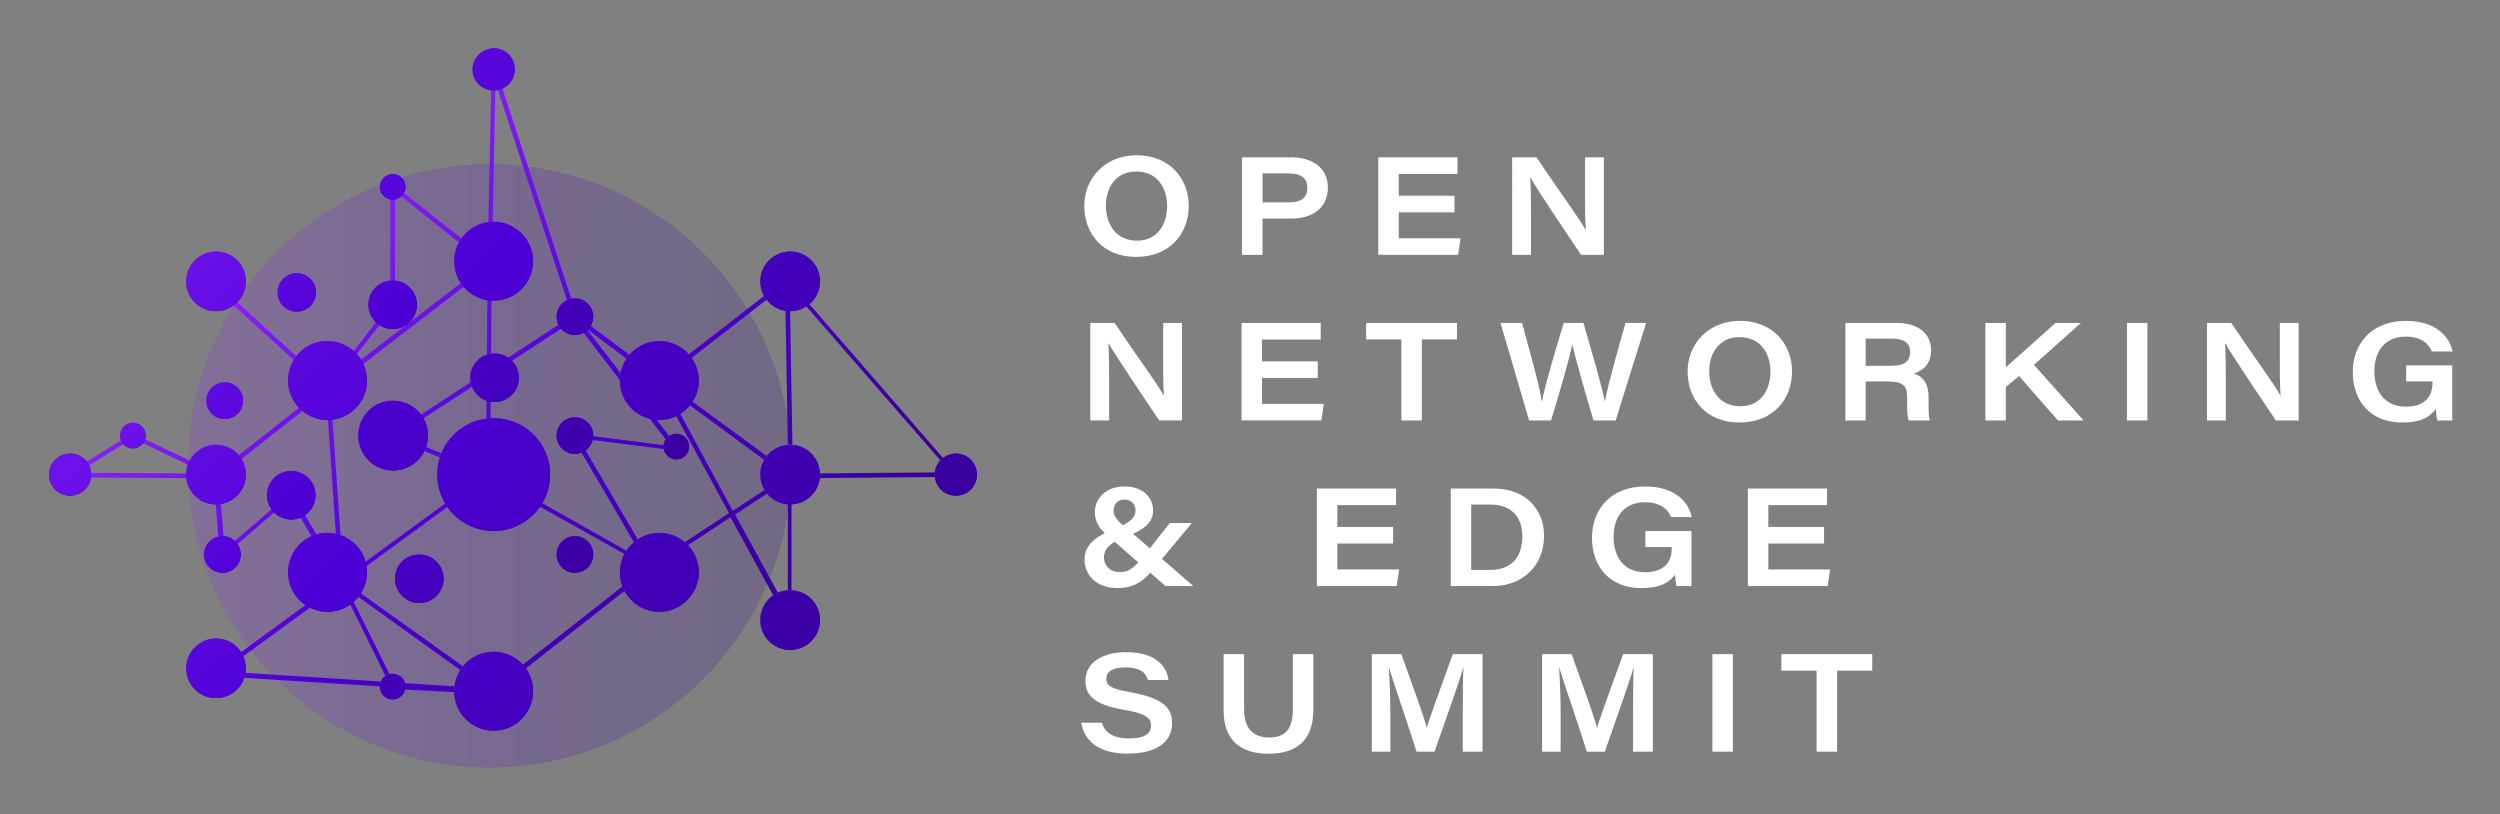 <svg xmlns="http://www.w3.org/2000/svg" role="img" xmlns:xlink="http://www.w3.org/1999/xlink" viewBox="-5.13 55.62 410.02 133.52"><rect x="-5.13" y="55.62" width="410.02" height="133.52" fill="#808080" stroke="none"/><title>OpenNetworkingEdge_Summit_Logo_Pack_one-summit_horizontal-colorreverse.svg</title><defs><linearGradient id="linear-gradient" x1="25.698" x2="124.606" y1="132.022" y2="132.022" gradientUnits="userSpaceOnUse"><stop offset=".006" stop-color="#8f24ff"/><stop offset=".5" stop-color="#4d00d5"/><stop offset="1" stop-color="#340093"/></linearGradient><linearGradient id="linear-gradient1" x1="-1371.575" x2="-1368.826" y1="620.379" y2="620.379" gradientTransform="translate(49380.302 -22191.646) scale(35.984)" xlink:href="#linear-gradient"/><linearGradient id="linear-gradient2" x1="36.048" x2="114.52" y1="93.068" y2="171.54" xlink:href="#linear-gradient"/><linearGradient id="linear-gradient3" x1="98.418" x2="107.559" y1="113.451" y2="122.592" xlink:href="#linear-gradient"/><linearGradient id="linear-gradient4" x1="98.418" x2="107.559" y1="113.451" y2="122.592" xlink:href="#linear-gradient"/><linearGradient id="linear-gradient5" x1="-1392.761" x2="-1389.476" y1="603.681" y2="604.724" gradientTransform="rotate(27.389 40806.731 237739.33) scale(75.253)" xlink:href="#linear-gradient"/><linearGradient id="linear-gradient6" x1="98.425" x2="107.566" y1="144.908" y2="154.049" xlink:href="#linear-gradient"/><linearGradient id="linear-gradient7" x1="98.425" x2="107.566" y1="144.908" y2="154.049" xlink:href="#linear-gradient"/><linearGradient id="linear-gradient8" x1="-1392.801" x2="-1389.512" y1="603.844" y2="604.888" gradientTransform="rotate(27.389 40785.81 237734.213) scale(75.253)" xlink:href="#linear-gradient"/><linearGradient id="linear-gradient9" x1="43.982" x2="53.151" y1="113.437" y2="122.606" xlink:href="#linear-gradient"/><linearGradient id="linear-gradient10" x1="43.982" x2="53.151" y1="113.437" y2="122.606" xlink:href="#linear-gradient"/><linearGradient id="linear-gradient11" x1="-1392.636" x2="-1389.35" y1="604.136" y2="605.179" gradientTransform="rotate(27.389 40788.068 237734.74) scale(75.253)" xlink:href="#linear-gradient"/><linearGradient id="linear-gradient12" x1="43.989" x2="53.158" y1="144.894" y2="154.063" xlink:href="#linear-gradient"/><linearGradient id="linear-gradient13" x1="43.989" x2="53.158" y1="144.894" y2="154.063" xlink:href="#linear-gradient"/><linearGradient id="linear-gradient14" x1="-1392.675" x2="-1389.387" y1="604.299" y2="605.343" gradientTransform="rotate(27.389 40767.148 237729.697) scale(75.253)" xlink:href="#linear-gradient"/><linearGradient id="linear-gradient15" x1="71.245" x2="80.4" y1="93.88" y2="103.035" xlink:href="#linear-gradient"/><linearGradient id="linear-gradient16" x1="71.245" x2="80.4" y1="93.88" y2="103.035" xlink:href="#linear-gradient"/><linearGradient id="linear-gradient17" x1="-1392.676" x2="-1389.39" y1="603.807" y2="604.85" gradientTransform="rotate(27.389 40810.343 237740.158) scale(75.253)" xlink:href="#linear-gradient"/><linearGradient id="linear-gradient18" x1="69.281" x2="82.378" y1="126.903" y2="140.001" xlink:href="#linear-gradient"/><linearGradient id="linear-gradient19" x1="69.281" x2="82.378" y1="126.903" y2="140.001" xlink:href="#linear-gradient"/><linearGradient id="linear-gradient20" x1="-1392.721" x2="-1389.429" y1="603.988" y2="605.033" gradientTransform="rotate(27.389 40787.09 237734.514) scale(75.253)" xlink:href="#linear-gradient"/><linearGradient id="linear-gradient21" x1="71.238" x2="80.407" y1="164.389" y2="173.559" xlink:href="#linear-gradient"/><linearGradient id="linear-gradient22" x1="71.238" x2="80.407" y1="164.389" y2="173.559" xlink:href="#linear-gradient"/><linearGradient id="linear-gradient23" x1="-1392.762" x2="-1389.473" y1="604.172" y2="605.216" gradientTransform="rotate(27.389 40763.61 237728.794) scale(75.253)" xlink:href="#linear-gradient"/><linearGradient id="linear-gradient24" x1="120.979" x2="127.918" y1="153.837" y2="160.776" xlink:href="#linear-gradient"/><linearGradient id="linear-gradient25" x1="120.979" x2="127.918" y1="153.837" y2="160.776" xlink:href="#linear-gradient"/><linearGradient id="linear-gradient26" x1="-1392.901" x2="-1389.612" y1="603.686" y2="604.73" gradientTransform="rotate(27.389 40788.67 237732.105) scale(75.253)" xlink:href="#linear-gradient"/><linearGradient id="linear-gradient27" x1="120.993" x2="127.918" y1="129.99" y2="136.915" xlink:href="#linear-gradient"/><linearGradient id="linear-gradient28" x1="120.993" x2="127.918" y1="129.99" y2="136.915" xlink:href="#linear-gradient"/><linearGradient id="linear-gradient29" x1="-1392.829" x2="-1389.543" y1="603.582" y2="604.626" gradientTransform="rotate(27.389 40803.871 237738.577) scale(75.253)" xlink:href="#linear-gradient"/><linearGradient id="linear-gradient30" x1="149.192" x2="154.08" y1="131.015" y2="135.903" xlink:href="#linear-gradient"/><linearGradient id="linear-gradient31" x1="149.192" x2="154.08" y1="131.015" y2="135.903" xlink:href="#linear-gradient"/><linearGradient id="linear-gradient32" x1="-1392.891" x2="-1389.606" y1="603.355" y2="604.398" gradientTransform="rotate(27.389 40813.128 237740.835) scale(75.253)" xlink:href="#linear-gradient"/><linearGradient id="linear-gradient33" x1="120.993" x2="127.918" y1="98.3" y2="105.225" xlink:href="#linear-gradient"/><linearGradient id="linear-gradient34" x1="120.993" x2="127.918" y1="98.3" y2="105.225" xlink:href="#linear-gradient"/><linearGradient id="linear-gradient35" x1="-1392.792" x2="-1389.505" y1="603.417" y2="604.461" gradientTransform="rotate(27.389 40824.792 237743.694) scale(75.253)" xlink:href="#linear-gradient"/><linearGradient id="linear-gradient36" x1="26.841" x2="33.752" y1="161.769" y2="168.68" xlink:href="#linear-gradient"/><linearGradient id="linear-gradient37" x1="26.841" x2="33.752" y1="161.769" y2="168.68" xlink:href="#linear-gradient"/><linearGradient id="linear-gradient38" x1="-1392.65" x2="-1389.366" y1="604.534" y2="605.577" gradientTransform="rotate(27.389 40750.442 237725.558) scale(75.253)" xlink:href="#linear-gradient"/><linearGradient id="linear-gradient39" x1="26.841" x2="33.752" y1="130.004" y2="136.915" xlink:href="#linear-gradient"/><linearGradient id="linear-gradient40" x1="26.841" x2="33.752" y1="130.004" y2="136.915" xlink:href="#linear-gradient"/><linearGradient id="linear-gradient41" x1="-1392.613" x2="-1389.327" y1="604.37" y2="605.413" gradientTransform="rotate(27.389 40771.512 237730.75) scale(75.253)" xlink:href="#linear-gradient"/><linearGradient id="linear-gradient42" x1="3.916" x2="8.804" y1="131.015" y2="135.903" xlink:href="#linear-gradient"/><linearGradient id="linear-gradient43" x1="3.916" x2="8.804" y1="131.015" y2="135.903" xlink:href="#linear-gradient"/><linearGradient id="linear-gradient44" x1="-1392.557" x2="-1389.272" y1="604.571" y2="605.613" gradientTransform="rotate(27.389 40763.235 237728.72) scale(75.253)" xlink:href="#linear-gradient"/><linearGradient id="linear-gradient45" x1="26.841" x2="33.752" y1="98.314" y2="105.225" xlink:href="#linear-gradient"/><linearGradient id="linear-gradient46" x1="26.841" x2="33.752" y1="98.314" y2="105.225" xlink:href="#linear-gradient"/><linearGradient id="linear-gradient47" x1="-1392.574" x2="-1389.29" y1="604.205" y2="605.248" gradientTransform="rotate(27.389 40792.508 237735.868) scale(75.253)" xlink:href="#linear-gradient"/><linearGradient id="linear-gradient48" x1="73.407" x2="78.281" y1="64.563" y2="69.437" xlink:href="#linear-gradient"/><linearGradient id="linear-gradient49" x1="73.407" x2="78.281" y1="64.563" y2="69.437" xlink:href="#linear-gradient"/><linearGradient id="linear-gradient50" x1="-1392.632" x2="-1389.36" y1="603.646" y2="604.684" gradientTransform="rotate(27.389 40831.188 237745.275) scale(75.253)" xlink:href="#linear-gradient"/><linearGradient id="linear-gradient51" x1="73.153" x2="78.793" y1="114.742" y2="120.383" xlink:href="#linear-gradient"/><linearGradient id="linear-gradient52" x1="73.153" x2="78.793" y1="114.742" y2="120.383" xlink:href="#linear-gradient"/><linearGradient id="linear-gradient53" x1="-1380.496" x2="-1377.211" y1="601.287" y2="602.33" gradientTransform="rotate(27.389 25011.398 144721.562) scale(46.18)" xlink:href="#linear-gradient"/><linearGradient id="linear-gradient54" x1="41.308" x2="45.767" y1="101.339" y2="105.799" xlink:href="#linear-gradient"/><linearGradient id="linear-gradient55" x1="41.308" x2="45.767" y1="101.339" y2="105.799" xlink:href="#linear-gradient"/><linearGradient id="linear-gradient56" x1="-1372.115" x2="-1368.829" y1="599.881" y2="600.925" gradientTransform="rotate(27.389 19802.984 114036.454) scale(36.59)" xlink:href="#linear-gradient"/><linearGradient id="linear-gradient57" x1="39.807" x2="45.448" y1="134.012" y2="139.653" xlink:href="#linear-gradient"/><linearGradient id="linear-gradient58" x1="39.807" x2="45.448" y1="134.012" y2="139.653" xlink:href="#linear-gradient"/><linearGradient id="linear-gradient59" x1="-1380.408" x2="-1377.124" y1="601.906" y2="602.948" gradientTransform="rotate(27.389 24987.154 144715.698) scale(46.18)" xlink:href="#linear-gradient"/><linearGradient id="linear-gradient60" x1="56.442" x2="62.083" y1="102.774" y2="108.415" xlink:href="#linear-gradient"/><linearGradient id="linear-gradient61" x1="56.442" x2="62.083" y1="102.774" y2="108.415" xlink:href="#linear-gradient"/><linearGradient id="linear-gradient62" x1="-1380.41" x2="-1377.125" y1="601.413" y2="602.456" gradientTransform="rotate(27.389 25013.615 144722.117) scale(46.18)" xlink:href="#linear-gradient"/><linearGradient id="linear-gradient63" x1="55.285" x2="63.391" y1="122.994" y2="131.1" xlink:href="#linear-gradient"/><linearGradient id="linear-gradient64" x1="55.285" x2="63.391" y1="122.994" y2="131.1" xlink:href="#linear-gradient"/><linearGradient id="linear-gradient65" x1="-1380.457" x2="-1377.163" y1="601.593" y2="602.639" gradientTransform="rotate(27.389 24999.391 144718.653) scale(46.18)" xlink:href="#linear-gradient"/><linearGradient id="linear-gradient66" x1="60.794" x2="66.449" y1="147.698" y2="153.352" xlink:href="#linear-gradient"/><linearGradient id="linear-gradient67" x1="60.794" x2="66.449" y1="147.698" y2="153.352" xlink:href="#linear-gradient"/><linearGradient id="linear-gradient68" x1="-1380.43" x2="-1377.146" y1="601.773" y2="602.815" gradientTransform="rotate(27.389 24984.475 144718.653) scale(46.18)" xlink:href="#linear-gradient"/><linearGradient id="linear-gradient69" x1="57.764" x2="60.747" y1="166.723" y2="169.705" xlink:href="#linear-gradient"/><linearGradient id="linear-gradient70" x1="57.764" x2="60.747" y1="166.723" y2="169.705" xlink:href="#linear-gradient"/><linearGradient id="linear-gradient71" x1="-1380.528" x2="-1377.248" y1="601.944" y2="602.985" gradientTransform="rotate(27.389 24972.145 144712.003) scale(46.18)" xlink:href="#linear-gradient"/><linearGradient id="linear-gradient72" x1="87.026" x2="91.279" y1="144.423" y2="148.676" xlink:href="#linear-gradient"/><linearGradient id="linear-gradient73" x1="87.026" x2="91.279" y1="144.423" y2="148.676" xlink:href="#linear-gradient"/><linearGradient id="linear-gradient74" x1="-1380.6" x2="-1377.317" y1="601.354" y2="602.396" gradientTransform="rotate(27.389 24996.76 144718.007) scale(46.18)" xlink:href="#linear-gradient"/><linearGradient id="linear-gradient75" x1="87.026" x2="91.279" y1="124.928" y2="129.18" xlink:href="#linear-gradient"/><linearGradient id="linear-gradient76" x1="87.026" x2="91.279" y1="124.928" y2="129.18" xlink:href="#linear-gradient"/><linearGradient id="linear-gradient77" x1="-1380.565" x2="-1377.278" y1="601.188" y2="602.231" gradientTransform="rotate(27.389 25009.643 144721.147) scale(46.18)" xlink:href="#linear-gradient"/><linearGradient id="linear-gradient78" x1="104.304" x2="107.287" y1="127.362" y2="130.345" xlink:href="#linear-gradient"/><linearGradient id="linear-gradient79" x1="104.304" x2="107.287" y1="127.362" y2="130.345" xlink:href="#linear-gradient"/><linearGradient id="linear-gradient80" x1="-1380.604" x2="-1377.331" y1="600.987" y2="602.026" gradientTransform="rotate(27.389 25014.03 144722.855) scale(46.18)" xlink:href="#linear-gradient"/><linearGradient id="linear-gradient81" x1="87.026" x2="91.279" y1="105.432" y2="109.685" xlink:href="#linear-gradient"/><linearGradient id="linear-gradient82" x1="87.026" x2="91.279" y1="105.432" y2="109.685" xlink:href="#linear-gradient"/><linearGradient id="linear-gradient83" x1="-1380.525" x2="-1377.241" y1="601.024" y2="602.067" gradientTransform="rotate(27.389 25022.527 144724.287) scale(46.18)" xlink:href="#linear-gradient"/><linearGradient id="linear-gradient84" x1="29.217" x2="33.47" y1="144.423" y2="148.676" xlink:href="#linear-gradient"/><linearGradient id="linear-gradient85" x1="29.217" x2="33.47" y1="144.423" y2="148.676" xlink:href="#linear-gradient"/><linearGradient id="linear-gradient86" x1="-1380.379" x2="-1377.109" y1="602.143" y2="603.18" gradientTransform="rotate(27.389 24976.902 144713.158) scale(46.18)" xlink:href="#linear-gradient"/><linearGradient id="linear-gradient87" x1="29.593" x2="33.846" y1="119.207" y2="123.46" xlink:href="#linear-gradient"/><linearGradient id="linear-gradient88" x1="29.593" x2="33.846" y1="119.207" y2="123.46" xlink:href="#linear-gradient"/><linearGradient id="linear-gradient89" x1="-1380.37" x2="-1377.107" y1="601.906" y2="602.942" gradientTransform="rotate(27.389 24994.127 144715.513) scale(46.18)" xlink:href="#linear-gradient"/><linearGradient id="linear-gradient90" x1="15.167" x2="18.135" y1="125.57" y2="128.538" xlink:href="#linear-gradient"/><linearGradient id="linear-gradient91" x1="15.167" x2="18.135" y1="125.57" y2="128.538" xlink:href="#linear-gradient"/><linearGradient id="linear-gradient92" x1="-1380.289" x2="-1377.015" y1="602.177" y2="603.216" gradientTransform="rotate(27.389 24984.752 144715.051) scale(46.18)" xlink:href="#linear-gradient"/><linearGradient id="linear-gradient93" x1="57.792" x2="60.747" y1="84.779" y2="87.733" xlink:href="#linear-gradient"/><linearGradient id="linear-gradient94" x1="57.792" x2="60.747" y1="84.779" y2="87.733" xlink:href="#linear-gradient"/><linearGradient id="linear-gradient95" x1="-1380.372" x2="-1377.088" y1="601.25" y2="602.293" gradientTransform="rotate(27.389 25026.453 144725.21) scale(46.18)" xlink:href="#linear-gradient"/><clipPath id="clippath"><path d="M25.698 132.022c0 27.324 22.13 49.454 49.454 49.454s49.454-22.13 49.454-49.454-22.13-49.454-49.454-49.454c-27.324 0-49.454 22.13-49.454 49.454" class="st95"/></clipPath><clipPath id="clippath-1"><path fill="url(#linear-gradient4)" d="M96.53 118.021c0 3.613 2.936 6.473 6.473 6.473s6.473-2.936 6.473-6.473-2.936-6.473-6.473-6.473-6.473 2.86-6.473 6.473"/></clipPath><clipPath id="clippath-2"><path fill="url(#linear-gradient7)" d="M96.53 149.485c0 3.613 2.936 6.473 6.473 6.473s6.473-2.936 6.473-6.473c0-3.613-2.936-6.473-6.473-6.473s-6.473 2.86-6.473 6.473"/></clipPath><clipPath id="clippath-3"><path fill="url(#linear-gradient10)" d="M42.107 118.021c0 3.613 2.936 6.473 6.473 6.473 3.613 0 6.473-2.936 6.473-6.473s-2.936-6.473-6.473-6.473c-3.538-.075-6.473 2.86-6.473 6.473"/></clipPath><clipPath id="clippath-4"><path fill="url(#linear-gradient13)" d="M42.107 149.485c0 3.613 2.936 6.473 6.473 6.473 3.613 0 6.473-2.936 6.473-6.473 0-3.613-2.936-6.473-6.473-6.473-3.538-.075-6.473 2.86-6.473 6.473"/></clipPath><clipPath id="clippath-5"><path fill="url(#linear-gradient16)" d="M69.356 98.45c0 3.613 2.936 6.473 6.473 6.473 3.613 0 6.473-2.936 6.473-6.473s-2.936-6.473-6.473-6.473c-3.613 0-6.473 2.936-6.473 6.473"/></clipPath><clipPath id="clippath-6"><path fill="url(#linear-gradient19)" d="M66.571 133.452c0 5.119 4.14 9.259 9.259 9.259s9.259-4.14 9.259-9.259-4.14-9.259-9.259-9.259-9.259 4.14-9.259 9.259"/></clipPath><clipPath id="clippath-7"><path fill="url(#linear-gradient22)" d="M69.356 168.981c0 3.613 2.936 6.473 6.473 6.473 3.613 0 6.473-2.936 6.473-6.473 0-3.613-2.936-6.473-6.473-6.473-3.613 0-6.473 2.86-6.473 6.473"/></clipPath><clipPath id="clippath-8"><path fill="url(#linear-gradient25)" d="M119.563 157.314c0 2.71 2.183 4.893 4.893 4.893s4.893-2.183 4.893-4.893-2.183-4.893-4.893-4.893c-2.71-.075-4.893 2.183-4.893 4.893"/></clipPath><clipPath id="clippath-9"><path fill="url(#linear-gradient28)" d="M119.563 133.452c0 2.71 2.183 4.893 4.893 4.893s4.893-2.183 4.893-4.893-2.183-4.893-4.893-4.893-4.893 2.183-4.893 4.893"/></clipPath><clipPath id="clippath-10"><path fill="url(#linear-gradient31)" d="M148.167 133.452c0 1.882 1.505 3.463 3.463 3.463 1.882 0 3.463-1.505 3.463-3.463 0-1.882-1.505-3.463-3.463-3.463-1.957.075-3.463 1.581-3.463 3.463"/></clipPath><clipPath id="clippath-11"><path fill="url(#linear-gradient34)" d="M119.563 101.762c0 2.71 2.183 4.893 4.893 4.893s4.893-2.183 4.893-4.893-2.183-4.893-4.893-4.893-4.893 2.183-4.893 4.893"/></clipPath><clipPath id="clippath-12"><path fill="url(#linear-gradient37)" d="M25.397 165.217c0 2.71 2.183 4.893 4.893 4.893s4.893-2.183 4.893-4.893-2.183-4.893-4.893-4.893c-2.635 0-4.893 2.183-4.893 4.893"/></clipPath><clipPath id="clippath-13"><path fill="url(#linear-gradient40)" d="M25.397 133.452c0 2.71 2.183 4.893 4.893 4.893s4.893-2.183 4.893-4.893-2.183-4.893-4.893-4.893c-2.635 0-4.893 2.183-4.893 4.893"/></clipPath><clipPath id="clippath-14"><path fill="url(#linear-gradient43)" d="M2.89 133.452c0 1.882 1.505 3.463 3.463 3.463 1.882 0 3.463-1.505 3.463-3.463 0-1.882-1.505-3.463-3.463-3.463-1.957.075-3.463 1.581-3.463 3.463"/></clipPath><clipPath id="clippath-15"><path fill="url(#linear-gradient46)" d="M25.397 101.762c0 2.71 2.183 4.893 4.893 4.893s4.893-2.183 4.893-4.893-2.183-4.893-4.893-4.893c-2.635 0-4.893 2.183-4.893 4.893"/></clipPath><clipPath id="clippath-16"><path fill="url(#linear-gradient49)" d="M72.367 66.986c0 1.882 1.505 3.463 3.463 3.463 1.882 0 3.463-1.505 3.463-3.463 0-1.882-1.505-3.463-3.463-3.463-1.882.075-3.463 1.581-3.463 3.463"/></clipPath><clipPath id="clippath-17"><path fill="url(#linear-gradient52)" d="M71.991 117.57c0 2.183 1.807 3.989 3.989 3.989s3.989-1.807 3.989-3.989-1.807-3.989-3.989-3.989c-2.183 0-3.989 1.731-3.989 3.989"/></clipPath><clipPath id="clippath-18"><path fill="url(#linear-gradient55)" d="M40.376 103.569c0 1.731 1.43 3.161 3.161 3.161s3.161-1.43 3.161-3.161c0-1.731-1.43-3.161-3.161-3.161s-3.161 1.43-3.161 3.161"/></clipPath><clipPath id="clippath-19"><path fill="url(#linear-gradient58)" d="M38.645 136.839c0 2.183 1.807 3.989 3.989 3.989 2.183 0 3.989-1.807 3.989-3.989 0-2.183-1.807-3.989-3.989-3.989-2.258 0-3.989 1.807-3.989 3.989"/></clipPath><clipPath id="clippath-20"><path fill="url(#linear-gradient61)" d="M55.28 105.601c0 2.183 1.807 3.989 3.989 3.989s3.989-1.807 3.989-3.989-1.807-3.989-3.989-3.989-3.989 1.731-3.989 3.989"/></clipPath><clipPath id="clippath-21"><path fill="url(#linear-gradient64)" d="M53.624 127.054c0 3.161 2.559 5.721 5.721 5.721s5.721-2.559 5.721-5.721c0-3.161-2.559-5.721-5.721-5.721-3.237 0-5.721 2.559-5.721 5.721"/></clipPath><clipPath id="clippath-22"><path fill="url(#linear-gradient67)" d="M59.646 150.539c0 2.183 1.807 3.989 3.989 3.989s3.989-1.807 3.989-3.989c0-2.183-1.807-3.989-3.989-3.989-2.258 0-3.989 1.731-3.989 3.989"/></clipPath><clipPath id="clippath-23"><path fill="url(#linear-gradient70)" d="M57.162 168.228c0 1.129.903 2.108 2.108 2.108 1.129 0 2.108-.979 2.108-2.108s-.903-2.108-2.108-2.108c-1.129-.075-2.108.903-2.108 2.108"/></clipPath><clipPath id="clippath-24"><path fill="url(#linear-gradient73)" d="M86.142 146.55c0 1.656 1.355 3.011 3.011 3.011s3.011-1.355 3.011-3.011-1.355-3.011-3.011-3.011-3.011 1.355-3.011 3.011"/></clipPath><clipPath id="clippath-25"><path fill="url(#linear-gradient76)" d="M86.142 127.054c0 1.656 1.355 3.011 3.011 3.011s3.011-1.355 3.011-3.011-1.355-3.011-3.011-3.011-3.011 1.355-3.011 3.011"/></clipPath><clipPath id="clippath-26"><path fill="url(#linear-gradient79)" d="M103.68 128.861c0 1.129.979 2.108 2.108 2.108s2.108-.903 2.108-2.108c0-1.129-.903-2.108-2.108-2.108-1.129 0-2.108.903-2.108 2.108"/></clipPath><clipPath id="clippath-27"><path fill="url(#linear-gradient82)" d="M86.142 107.558c0 1.656 1.355 3.011 3.011 3.011s3.011-1.355 3.011-3.011-1.355-3.011-3.011-3.011-3.011 1.355-3.011 3.011"/></clipPath><clipPath id="clippath-28"><path fill="url(#linear-gradient85)" d="M28.332 146.55c0 1.656 1.355 3.011 3.011 3.011s3.011-1.355 3.011-3.011-1.355-3.011-3.011-3.011-3.011 1.355-3.011 3.011"/></clipPath><clipPath id="clippath-29"><path fill="url(#linear-gradient88)" d="M28.709 121.333c0 1.656 1.355 3.011 3.011 3.011s3.011-1.355 3.011-3.011-1.355-3.011-3.011-3.011-3.011 1.355-3.011 3.011"/></clipPath><clipPath id="clippath-30"><path fill="url(#linear-gradient91)" d="M14.557 127.054c0 1.129.903 2.108 2.108 2.108 1.129 0 2.108-.979 2.108-2.108s-.979-2.108-2.108-2.108c-1.204 0-2.108.979-2.108 2.108"/></clipPath><clipPath id="clippath-31"><path fill="url(#linear-gradient94)" d="M57.162 86.256c0 1.129.903 2.108 2.108 2.108 1.129 0 2.108-.979 2.108-2.108s-.903-2.108-2.108-2.108c-1.129 0-2.108.979-2.108 2.108"/></clipPath><style>.st95{fill:url(#linear-gradient)}</style></defs><g opacity=".18"><path d="M25.698 132.022c0 27.324 22.13 49.454 49.454 49.454s49.454-22.13 49.454-49.454-22.13-49.454-49.454-49.454c-27.324 0-49.454 22.13-49.454 49.454" class="st95"/><g clip-path="url(#clippath)"><path fill="url(#linear-gradient1)" d="M25.698 82.568h98.908v98.908H25.698z"/></g></g><path fill="url(#linear-gradient2)" d="M59.42 167.551l-7.603-15.356 22.732 16.334-15.13-.979zm-28.077-1.807l19.42-14.151 7.828 15.883-27.249-1.731zm84.08-25.743l8.656-5.645v21.453l-8.656-15.807zm-63.982 11.065l23.41-17.162 26.195 14.678-25.292 19.872-24.313-17.388zM7.557 133.151l9.108-5.645 12.044 5.796-21.152-.151zm23.184.677l17.614-13.85 2.032 29.507-7.678-13.173-10.99 9.484-.979-11.968zm73.391-14.603l19.646 14.452-8.732 5.721-10.915-20.173zm-44.035 7.753l14.603-9.484-.151 15.506-14.452-6.022zm30.937-17.463l11.667 8.732 11.743 21.528-12.646 8.28-12.044-20.549 16.786 2.108-15.506-20.098zm-15.807 23.786l.151-16.259 13.624-8.882 15.883 20.625-16.485-2.108 12.269 21.001-25.442-14.377zm28.378-15.356l20.023-15.506.452 26.12h.753l-.452-25.819 26.421 30.335-25.969.226v-.301l-.376.226-20.851-15.28zm-54.573 1.505l25.819-19.797-.151 16.936-16.184 10.538 15.657 6.473-22.958 16.786-2.183-30.937zm10.613-13.775V87.009l14.904 11.893-23.937 18.367 9.033-11.592zm16.485-36.507l12.571 38.239-13.323 8.732.151-17.162.602-29.808zm-1.28 28.98L58.893 85.503v19.947l-10.312 13.248-19.947-18.216-.527.602 19.947 18.141-17.764 14.001-13.7-6.549-11.592 7.226 24.915.151 1.054 13.248 11.441-9.861 7.828 13.549-21.076 15.431 29.657 1.882.151.301 16.711.828 1.28.075-.677-.452 25.367-19.947.979.527-.527-.903 12.571-8.28 10.011 18.291v-24.689l27.55-.226-28.001-32.217v-.602l-21.227 16.485-13.549-10.162L75.528 64.803l-.677 33.346z"/><path fill="url(#linear-gradient3)" d="M96.53 118.021c0 3.613 2.936 6.473 6.473 6.473s6.473-2.936 6.473-6.473-2.936-6.473-6.473-6.473-6.473 2.86-6.473 6.473"/><g clip-path="url(#clippath-1)"><path fill="url(#linear-gradient5)" d="M99.239 106.203l15.582 8.055-8.054 15.581-15.582-8.129 8.054-15.507z"/></g><path fill="url(#linear-gradient6)" d="M96.53 149.485c0 3.613 2.936 6.473 6.473 6.473s6.473-2.936 6.473-6.473c0-3.613-2.936-6.473-6.473-6.473s-6.473 2.86-6.473 6.473"/><g clip-path="url(#clippath-2)"><path fill="url(#linear-gradient8)" d="M99.239 137.667l15.582 8.055-8.054 15.581-15.582-8.054 8.054-15.582z"/></g><path fill="url(#linear-gradient9)" d="M42.107 118.021c0 3.613 2.936 6.473 6.473 6.473 3.613 0 6.473-2.936 6.473-6.473s-2.936-6.473-6.473-6.473c-3.538-.075-6.473 2.86-6.473 6.473"/><g clip-path="url(#clippath-3)"><path fill="url(#linear-gradient11)" d="M44.892 106.203l15.582 8.055-8.054 15.581-15.582-8.129 8.054-15.507z"/></g><path fill="url(#linear-gradient12)" d="M42.107 149.485c0 3.613 2.936 6.473 6.473 6.473 3.613 0 6.473-2.936 6.473-6.473 0-3.613-2.936-6.473-6.473-6.473-3.538-.075-6.473 2.86-6.473 6.473"/><g clip-path="url(#clippath-4)"><path fill="url(#linear-gradient14)" d="M44.892 137.667l15.582 8.055-8.054 15.581-15.582-8.054 8.054-15.582z"/></g><path fill="url(#linear-gradient15)" d="M69.356 98.45c0 3.613 2.936 6.473 6.473 6.473 3.613 0 6.473-2.936 6.473-6.473s-2.936-6.473-6.473-6.473c-3.613 0-6.473 2.936-6.473 6.473"/><g clip-path="url(#clippath-5)"><path fill="url(#linear-gradient17)" d="M72.066 86.633l15.581 8.129-8.054 15.506-15.581-8.054 8.054-15.581z"/></g><path fill="url(#linear-gradient18)" d="M66.571 133.452c0 5.119 4.14 9.259 9.259 9.259s9.259-4.14 9.259-9.259-4.14-9.259-9.259-9.259-9.259 4.14-9.259 9.259"/><g clip-path="url(#clippath-6)"><path fill="url(#linear-gradient20)" d="M70.485 116.591l22.206 11.517-11.517 22.281-22.206-11.517 11.517-22.281z"/></g><path fill="url(#linear-gradient21)" d="M69.356 168.981c0 3.613 2.936 6.473 6.473 6.473 3.613 0 6.473-2.936 6.473-6.473 0-3.613-2.936-6.473-6.473-6.473-3.613 0-6.473 2.86-6.473 6.473"/><g clip-path="url(#clippath-7)"><path fill="url(#linear-gradient23)" d="M72.066 157.163l15.581 8.054-8.054 15.582-15.581-8.054 8.054-15.582z"/></g><path fill="url(#linear-gradient24)" d="M119.563 157.314c0 2.71 2.183 4.893 4.893 4.893s4.893-2.183 4.893-4.893-2.183-4.893-4.893-4.893c-2.71-.075-4.893 2.183-4.893 4.893"/><g clip-path="url(#clippath-8)"><path fill="url(#linear-gradient26)" d="M121.595 148.356l11.743 6.097-6.097 11.743-11.667-6.097 6.021-11.743z"/></g><path fill="url(#linear-gradient27)" d="M119.563 133.452c0 2.71 2.183 4.893 4.893 4.893s4.893-2.183 4.893-4.893-2.183-4.893-4.893-4.893-4.893 2.183-4.893 4.893"/><g clip-path="url(#clippath-9)"><path fill="url(#linear-gradient29)" d="M121.595 124.57l11.743 6.097-6.097 11.743-11.743-6.097 6.097-11.743z"/></g><path fill="url(#linear-gradient30)" d="M148.167 133.452c0 1.882 1.505 3.463 3.463 3.463 1.882 0 3.463-1.505 3.463-3.463 0-1.882-1.505-3.463-3.463-3.463-1.957.075-3.463 1.581-3.463 3.463"/><g clip-path="url(#clippath-10)"><path fill="url(#linear-gradient32)" d="M149.597 127.28l8.205 4.215-4.216 8.205-8.204-4.215 4.215-8.205z"/></g><path fill="url(#linear-gradient33)" d="M119.563 101.762c0 2.71 2.183 4.893 4.893 4.893s4.893-2.183 4.893-4.893-2.183-4.893-4.893-4.893-4.893 2.183-4.893 4.893"/><g clip-path="url(#clippath-11)"><path fill="url(#linear-gradient35)" d="M121.595 92.88l11.743 6.022-6.097 11.743-11.667-6.022 6.021-11.743z"/></g><path fill="url(#linear-gradient36)" d="M25.397 165.217c0 2.71 2.183 4.893 4.893 4.893s4.893-2.183 4.893-4.893-2.183-4.893-4.893-4.893c-2.635 0-4.893 2.183-4.893 4.893"/><g clip-path="url(#clippath-12)"><path fill="url(#linear-gradient38)" d="M27.504 156.335l11.743 6.022-6.097 11.742-11.743-6.021 6.097-11.743z"/></g><path fill="url(#linear-gradient39)" d="M25.397 133.452c0 2.71 2.183 4.893 4.893 4.893s4.893-2.183 4.893-4.893-2.183-4.893-4.893-4.893c-2.635 0-4.893 2.183-4.893 4.893"/><g clip-path="url(#clippath-13)"><path fill="url(#linear-gradient41)" d="M27.504 124.57l11.743 6.097-6.097 11.743-11.743-6.097 6.097-11.743z"/></g><path fill="url(#linear-gradient42)" d="M2.89 133.452c0 1.882 1.505 3.463 3.463 3.463 1.882 0 3.463-1.505 3.463-3.463 0-1.882-1.505-3.463-3.463-3.463-1.957.075-3.463 1.581-3.463 3.463"/><g clip-path="url(#clippath-14)"><path fill="url(#linear-gradient44)" d="M4.32 127.28l8.205 4.215L8.31 139.7l-8.205-4.215 4.215-8.205z"/></g><path fill="url(#linear-gradient45)" d="M25.397 101.762c0 2.71 2.183 4.893 4.893 4.893s4.893-2.183 4.893-4.893-2.183-4.893-4.893-4.893c-2.635 0-4.893 2.183-4.893 4.893"/><g clip-path="url(#clippath-15)"><path fill="url(#linear-gradient47)" d="M27.504 92.88l11.743 6.022-6.097 11.743-11.743-6.022 6.097-11.743z"/></g><path fill="url(#linear-gradient48)" d="M72.367 66.986c0 1.882 1.505 3.463 3.463 3.463 1.882 0 3.463-1.505 3.463-3.463 0-1.882-1.505-3.463-3.463-3.463-1.882.075-3.463 1.581-3.463 3.463"/><g clip-path="url(#clippath-16)"><path fill="url(#linear-gradient50)" d="M73.872 60.739l8.205 4.29-4.29 8.205-8.205-4.291 4.29-8.204z"/></g><g><path fill="url(#linear-gradient51)" d="M71.991 117.57c0 2.183 1.807 3.989 3.989 3.989s3.989-1.807 3.989-3.989-1.807-3.989-3.989-3.989c-2.183 0-3.989 1.731-3.989 3.989"/><g clip-path="url(#clippath-17)"><path fill="url(#linear-gradient53)" d="M73.647 110.268l9.559 4.968-4.893 9.56-9.559-4.968 4.893-9.56z"/></g></g><g><path fill="url(#linear-gradient54)" d="M40.376 103.569c0 1.731 1.43 3.161 3.161 3.161s3.161-1.43 3.161-3.161c0-1.731-1.43-3.161-3.161-3.161s-3.161 1.43-3.161 3.161"/><g clip-path="url(#clippath-18)"><path fill="url(#linear-gradient56)" d="M41.731 97.848l7.602 3.914-3.914 7.603-7.602-3.914 3.914-7.603z"/></g></g><g><path fill="url(#linear-gradient57)" d="M38.645 136.839c0 2.183 1.807 3.989 3.989 3.989 2.183 0 3.989-1.807 3.989-3.989 0-2.183-1.807-3.989-3.989-3.989-2.258 0-3.989 1.807-3.989 3.989"/><g clip-path="url(#clippath-19)"><path fill="url(#linear-gradient59)" d="M40.301 129.613l9.559 4.968-4.968 9.56-9.559-4.968 4.968-9.56z"/></g></g><g><path fill="url(#linear-gradient60)" d="M55.28 105.601c0 2.183 1.807 3.989 3.989 3.989s3.989-1.807 3.989-3.989-1.807-3.989-3.989-3.989-3.989 1.731-3.989 3.989"/><g clip-path="url(#clippath-20)"><path fill="url(#linear-gradient62)" d="M57.011 98.3l9.56 4.968-4.968 9.559-9.56-4.968 4.968-9.559z"/></g></g><g><path fill="url(#linear-gradient63)" d="M53.624 127.054c0 3.161 2.559 5.721 5.721 5.721s5.721-2.559 5.721-5.721c0-3.161-2.559-5.721-5.721-5.721-3.237 0-5.721 2.559-5.721 5.721"/><g clip-path="url(#clippath-21)"><path fill="url(#linear-gradient65)" d="M56.033 116.666l13.624 7.076-7.076 13.7-13.624-7.076 7.076-13.7z"/></g></g><g><path fill="url(#linear-gradient66)" d="M59.646 150.539c0 2.183 1.807 3.989 3.989 3.989s3.989-1.807 3.989-3.989c0-2.183-1.807-3.989-3.989-3.989-2.258 0-3.989 1.731-3.989 3.989"/><g clip-path="url(#clippath-22)"><path fill="url(#linear-gradient68)" d="M61.302 143.238l9.559 4.968-4.968 9.559-9.559-4.968 4.968-9.559z"/></g></g><g><path fill="url(#linear-gradient69)" d="M57.162 168.228c0 1.129.903 2.108 2.108 2.108 1.129 0 2.108-.979 2.108-2.108s-.903-2.108-2.108-2.108c-1.129-.075-2.108.903-2.108 2.108"/><g clip-path="url(#clippath-23)"><path fill="url(#linear-gradient71)" d="M58.065 164.389l5.043 2.56-2.634 5.043-4.968-2.559 2.559-5.044z"/></g></g><g><path fill="url(#linear-gradient72)" d="M86.142 146.55c0 1.656 1.355 3.011 3.011 3.011s3.011-1.355 3.011-3.011-1.355-3.011-3.011-3.011-3.011 1.355-3.011 3.011"/><g clip-path="url(#clippath-24)"><path fill="url(#linear-gradient74)" d="M87.422 141.055l7.15 3.763-3.688 7.151-7.226-3.688 3.764-7.226z"/></g></g><g><path fill="url(#linear-gradient75)" d="M86.142 127.054c0 1.656 1.355 3.011 3.011 3.011s3.011-1.355 3.011-3.011-1.355-3.011-3.011-3.011-3.011 1.355-3.011 3.011"/><g clip-path="url(#clippath-25)"><path fill="url(#linear-gradient77)" d="M87.422 121.559l7.15 3.764-3.688 7.226-7.226-3.764 3.764-7.226z"/></g></g><g><path fill="url(#linear-gradient78)" d="M103.68 128.861c0 1.129.979 2.108 2.108 2.108s2.108-.903 2.108-2.108c0-1.129-.903-2.108-2.108-2.108-1.129 0-2.108.903-2.108 2.108"/><g clip-path="url(#clippath-26)"><path fill="url(#linear-gradient80)" d="M104.584 125.022l5.043 2.634-2.635 5.043-5.043-2.634 2.635-5.043z"/></g></g><g><path fill="url(#linear-gradient81)" d="M86.142 107.558c0 1.656 1.355 3.011 3.011 3.011s3.011-1.355 3.011-3.011-1.355-3.011-3.011-3.011-3.011 1.355-3.011 3.011"/><g clip-path="url(#clippath-27)"><path fill="url(#linear-gradient83)" d="M87.422 102.139l7.15 3.688-3.688 7.226-7.226-3.688 3.764-7.226z"/></g></g><g><path fill="url(#linear-gradient84)" d="M28.332 146.55c0 1.656 1.355 3.011 3.011 3.011s3.011-1.355 3.011-3.011-1.355-3.011-3.011-3.011-3.011 1.355-3.011 3.011"/><g clip-path="url(#clippath-28)"><path fill="url(#linear-gradient86)" d="M29.612 141.055l7.226 3.763-3.763 7.151-7.151-3.688 3.688-7.226z"/></g></g><g><path fill="url(#linear-gradient87)" d="M28.709 121.333c0 1.656 1.355 3.011 3.011 3.011s3.011-1.355 3.011-3.011-1.355-3.011-3.011-3.011-3.011 1.355-3.011 3.011"/><g clip-path="url(#clippath-29)"><path fill="url(#linear-gradient89)" d="M29.988 115.914l7.227 3.688-3.764 7.226-7.226-3.763 3.763-7.151z"/></g></g><g><path fill="url(#linear-gradient90)" d="M14.557 127.054c0 1.129.903 2.108 2.108 2.108 1.129 0 2.108-.979 2.108-2.108s-.979-2.108-2.108-2.108c-1.204 0-2.108.979-2.108 2.108"/><g clip-path="url(#clippath-30)"><path fill="url(#linear-gradient92)" d="M15.461 123.215l5.043 2.635-2.635 5.043-5.043-2.635 2.635-5.043z"/></g></g><g><path fill="url(#linear-gradient93)" d="M57.162 86.256c0 1.129.903 2.108 2.108 2.108 1.129 0 2.108-.979 2.108-2.108s-.903-2.108-2.108-2.108c-1.129 0-2.108.979-2.108 2.108"/><g clip-path="url(#clippath-31)"><path fill="url(#linear-gradient95)" d="M58.065 82.417l5.043 2.635-2.634 5.043-4.968-2.634 2.559-5.044z"/></g></g><g><path fill="#fff" d="M189.832 89.366c0 4.46-2.988 8.388-8.659 8.388-5.335 0-8.472-3.704-8.472-8.379 0-4.41 3.287-8.29 8.615-8.29 5.43 0 8.516 3.896 8.516 8.282zm-13.587-.043c0 3.158 1.716 5.766 5.103 5.766 3.442 0 4.939-2.798 4.939-5.678 0-2.987-1.608-5.662-5.091-5.662-3.311 0-4.951 2.659-4.951 5.574zm22.316-7.899h8.028c3.8 0 6.059 1.935 6.059 4.923 0 3.229-2.274 5.12-6.076 5.12h-4.637v5.949h-3.375V81.424zm3.375 7.387h4.329c1.821 0 3.02-.591 3.02-2.41 0-1.462-.932-2.337-3.02-2.337h-4.329v4.747zm31.484 1.632h-9.139v4.251h10.135l-.402 2.721h-13.092V81.424h12.986v2.722h-9.627v3.576h9.139v2.721zm9.457 6.972V81.424h3.986c4.204 6.261 7.075 10.069 8.047 11.887h.045c-.152-1.808-.13-4.65-.13-7.27v-4.617h3.091v15.991h-3.743c-1.788-2.643-7.275-10.808-8.289-12.646h-.045c.129 2.001.129 4.272.129 7.109v5.537h-3.09zm-69.189 27.16v-15.991h3.986c4.204 6.261 7.075 10.069 8.046 11.887h.046c-.152-1.808-.129-4.65-.129-7.27v-4.617h3.09v15.991h-3.743c-1.787-2.643-7.275-10.808-8.289-12.646h-.045c.129 2.001.129 4.272.129 7.109v5.537h-3.091zm37.302-6.972h-9.139v4.251h10.135l-.401 2.721h-13.092v-15.991h12.985v2.722h-9.628v3.576h9.139v2.721zm13.713-6.306h-5.779v-2.712h14.907v2.712h-5.763v13.278h-3.365v-13.278zm20.948 13.278l-4.682-15.991h3.528c1.019 3.772 2.885 10.282 3.241 12.923h.023c.496-2.727 2.426-9.153 3.568-12.923h3.234c1.047 3.541 3.099 10.674 3.505 12.821h.038c.48-2.747 2.339-9.187 3.355-12.821h3.381l-4.987 15.991h-3.643c-1.064-3.561-2.991-10.281-3.474-12.449h-.023c-.457 2.501-2.262 8.476-3.457 12.449h-3.608zm43.13-8.048c0 4.46-2.988 8.388-8.658 8.388-5.335 0-8.472-3.704-8.472-8.379 0-4.41 3.287-8.29 8.614-8.29 5.43 0 8.515 3.896 8.515 8.282zm-13.586-.043c0 3.158 1.715 5.766 5.103 5.766 3.442 0 4.939-2.798 4.939-5.678 0-2.987-1.608-5.662-5.091-5.662-3.311 0-4.951 2.659-4.951 5.574zm25.659 1.695v6.397h-3.327v-15.991h8.363c3.556 0 5.693 1.717 5.693 4.495 0 2.022-1.124 3.287-2.828 3.792.783.269 2.414.953 2.414 3.801v.768c0 1.139-.017 2.407.196 3.136h-3.444c-.258-.702-.27-1.734-.27-3.317v-.527c0-1.855-.697-2.552-3.18-2.552h-3.618zm0-2.569h4.264c2.082 0 3.03-.743 3.03-2.27 0-1.419-.964-2.186-2.979-2.186h-4.314v4.455zm19.63-7.025h3.358v7.277c2.352-2.115 5.113-4.524 8.154-7.277h4.162l-7.708 6.874 8.149 9.117h-4.218l-6.357-7.282-2.181 1.793v5.489h-3.358v-15.991zm26.579 0v15.991h-3.358v-15.991h3.358zm9.768 15.991v-15.991h3.986c4.204 6.261 7.075 10.069 8.047 11.887h.045c-.152-1.808-.13-4.65-.13-7.27v-4.617h3.091v15.991h-3.743c-1.788-2.643-7.275-10.808-8.289-12.646h-.045c.129 2.001.129 4.272.129 7.109v5.537h-3.09zm40.228 0h-2.466c-.083-.367-.189-1.253-.231-1.871-1.03 1.371-2.486 2.211-5.532 2.211-5.138 0-8.089-3.485-8.089-8.257 0-4.682 3.115-8.413 8.705-8.413 5.022 0 7.183 2.677 7.662 5.013h-3.401c-.411-1.029-1.484-2.428-4.267-2.428-3.509 0-5.155 2.49-5.155 5.658 0 3.341 1.694 5.826 5.169 5.826 2.91 0 4.356-1.499 4.356-3.806v-.325h-4.311v-2.64h7.56v9.032zm-206.72 16.832l-4.954 5.952c-2.201 2.635-3.557 4.702-7.208 4.702-3.832 0-5.43-2.449-5.43-4.617 0-1.892.962-3.566 4.895-5.078 3.047-1.183 3.459-2.134 3.459-3.024 0-.839-.509-1.797-1.826-1.797-1.161 0-1.771.865-1.771 1.815 0 .914.668 1.753 1.784 2.57l11.289 9.804h-4.557l-9.764-8.503c-1.2-1.087-1.82-2.16-1.82-3.62 0-2.172 1.73-4.208 4.853-4.208 3.316 0 4.697 2.079 4.697 3.922 0 1.757-1.111 3.104-4.585 4.374-3.219 1.188-3.47 2.485-3.47 3.365 0 1.292.966 2.383 2.548 2.383 1.684 0 2.478-.715 4.738-3.576l3.495-4.466h3.628zm33.008 3.356h-9.139v4.251h10.135l-.402 2.721h-13.092v-15.991h12.986v2.721h-9.628v3.576h9.139v2.721zm9.457-9.019h7.017c5.317 0 8.285 3.456 8.285 7.723 0 5.121-3.714 8.268-8.354 8.268h-6.947v-15.991zm3.358 13.349h3.095c3.484 0 5.288-2.05 5.288-5.534 0-3.197-1.819-5.157-5.198-5.189h-3.186v10.723zm36.123 2.642h-2.466c-.083-.367-.189-1.254-.231-1.871-1.03 1.371-2.486 2.211-5.532 2.211-5.138 0-8.089-3.485-8.089-8.257 0-4.682 3.115-8.413 8.705-8.413 5.022 0 7.183 2.677 7.662 5.014h-3.401c-.411-1.029-1.484-2.428-4.267-2.428-3.509 0-5.155 2.49-5.155 5.658 0 3.341 1.694 5.825 5.169 5.825 2.91 0 4.356-1.498 4.356-3.805v-.325h-4.311v-2.64h7.56v9.032zm21.745-6.972h-9.139v4.251h10.135l-.402 2.721h-13.092v-15.991h12.986v2.721h-9.628v3.576h9.139v2.721zm-118.452 29.386c.498 1.538 1.688 2.577 4.502 2.577 2.697 0 3.572-.907 3.572-2.086 0-1.253-.783-1.986-4.395-2.597-5.311-.906-6.365-2.614-6.365-4.769 0-3.071 2.944-4.694 6.628-4.694 5.395 0 6.8 2.79 6.981 4.57h-3.372c-.258-.886-.837-2.07-3.711-2.07-1.994 0-3.107.652-3.107 1.869 0 1.047.657 1.629 3.861 2.189 5.978 1.055 6.922 2.876 6.922 5.161 0 2.699-2.129 4.92-7.314 4.92-4.83 0-7.085-2.17-7.581-5.069h3.379zm23.335-11.245v9.056c0 3.655 2.002 4.61 4.116 4.61 2.362 0 3.878-1.056 3.878-4.61v-9.056h3.358v9.134c0 4.964-2.723 7.197-7.336 7.197-4.499 0-7.375-2.113-7.375-7.082v-9.249h3.358zm35.863 9.619c0-2.829.016-5.702.106-7.436h-.023c-.792 2.779-2.705 8.053-4.717 13.809h-2.948c-1.546-4.937-3.665-10.935-4.523-13.802h-.023c.127 1.85.251 5.046.251 7.762v6.039h-3.043v-15.991h4.845c1.797 5.044 3.674 10.098 4.149 12.057h.023c.704-2.349 2.57-7.253 4.276-12.057h4.874v15.991h-3.247v-6.372zm27.929 0c0-2.829.016-5.702.106-7.436h-.023c-.792 2.779-2.705 8.053-4.717 13.809h-2.948c-1.546-4.937-3.665-10.935-4.523-13.802h-.023c.127 1.85.251 5.046.251 7.762v6.039h-3.043v-15.991h4.845c1.796 5.044 3.674 10.098 4.149 12.057h.023c.704-2.349 2.57-7.253 4.276-12.057h4.874v15.991h-3.247v-6.372zm16.369-9.619v15.991h-3.358v-15.991h3.358zm13.73 2.712h-5.779v-2.712h14.907v2.712h-5.763v13.278h-3.365v-13.278z"/></g></svg>